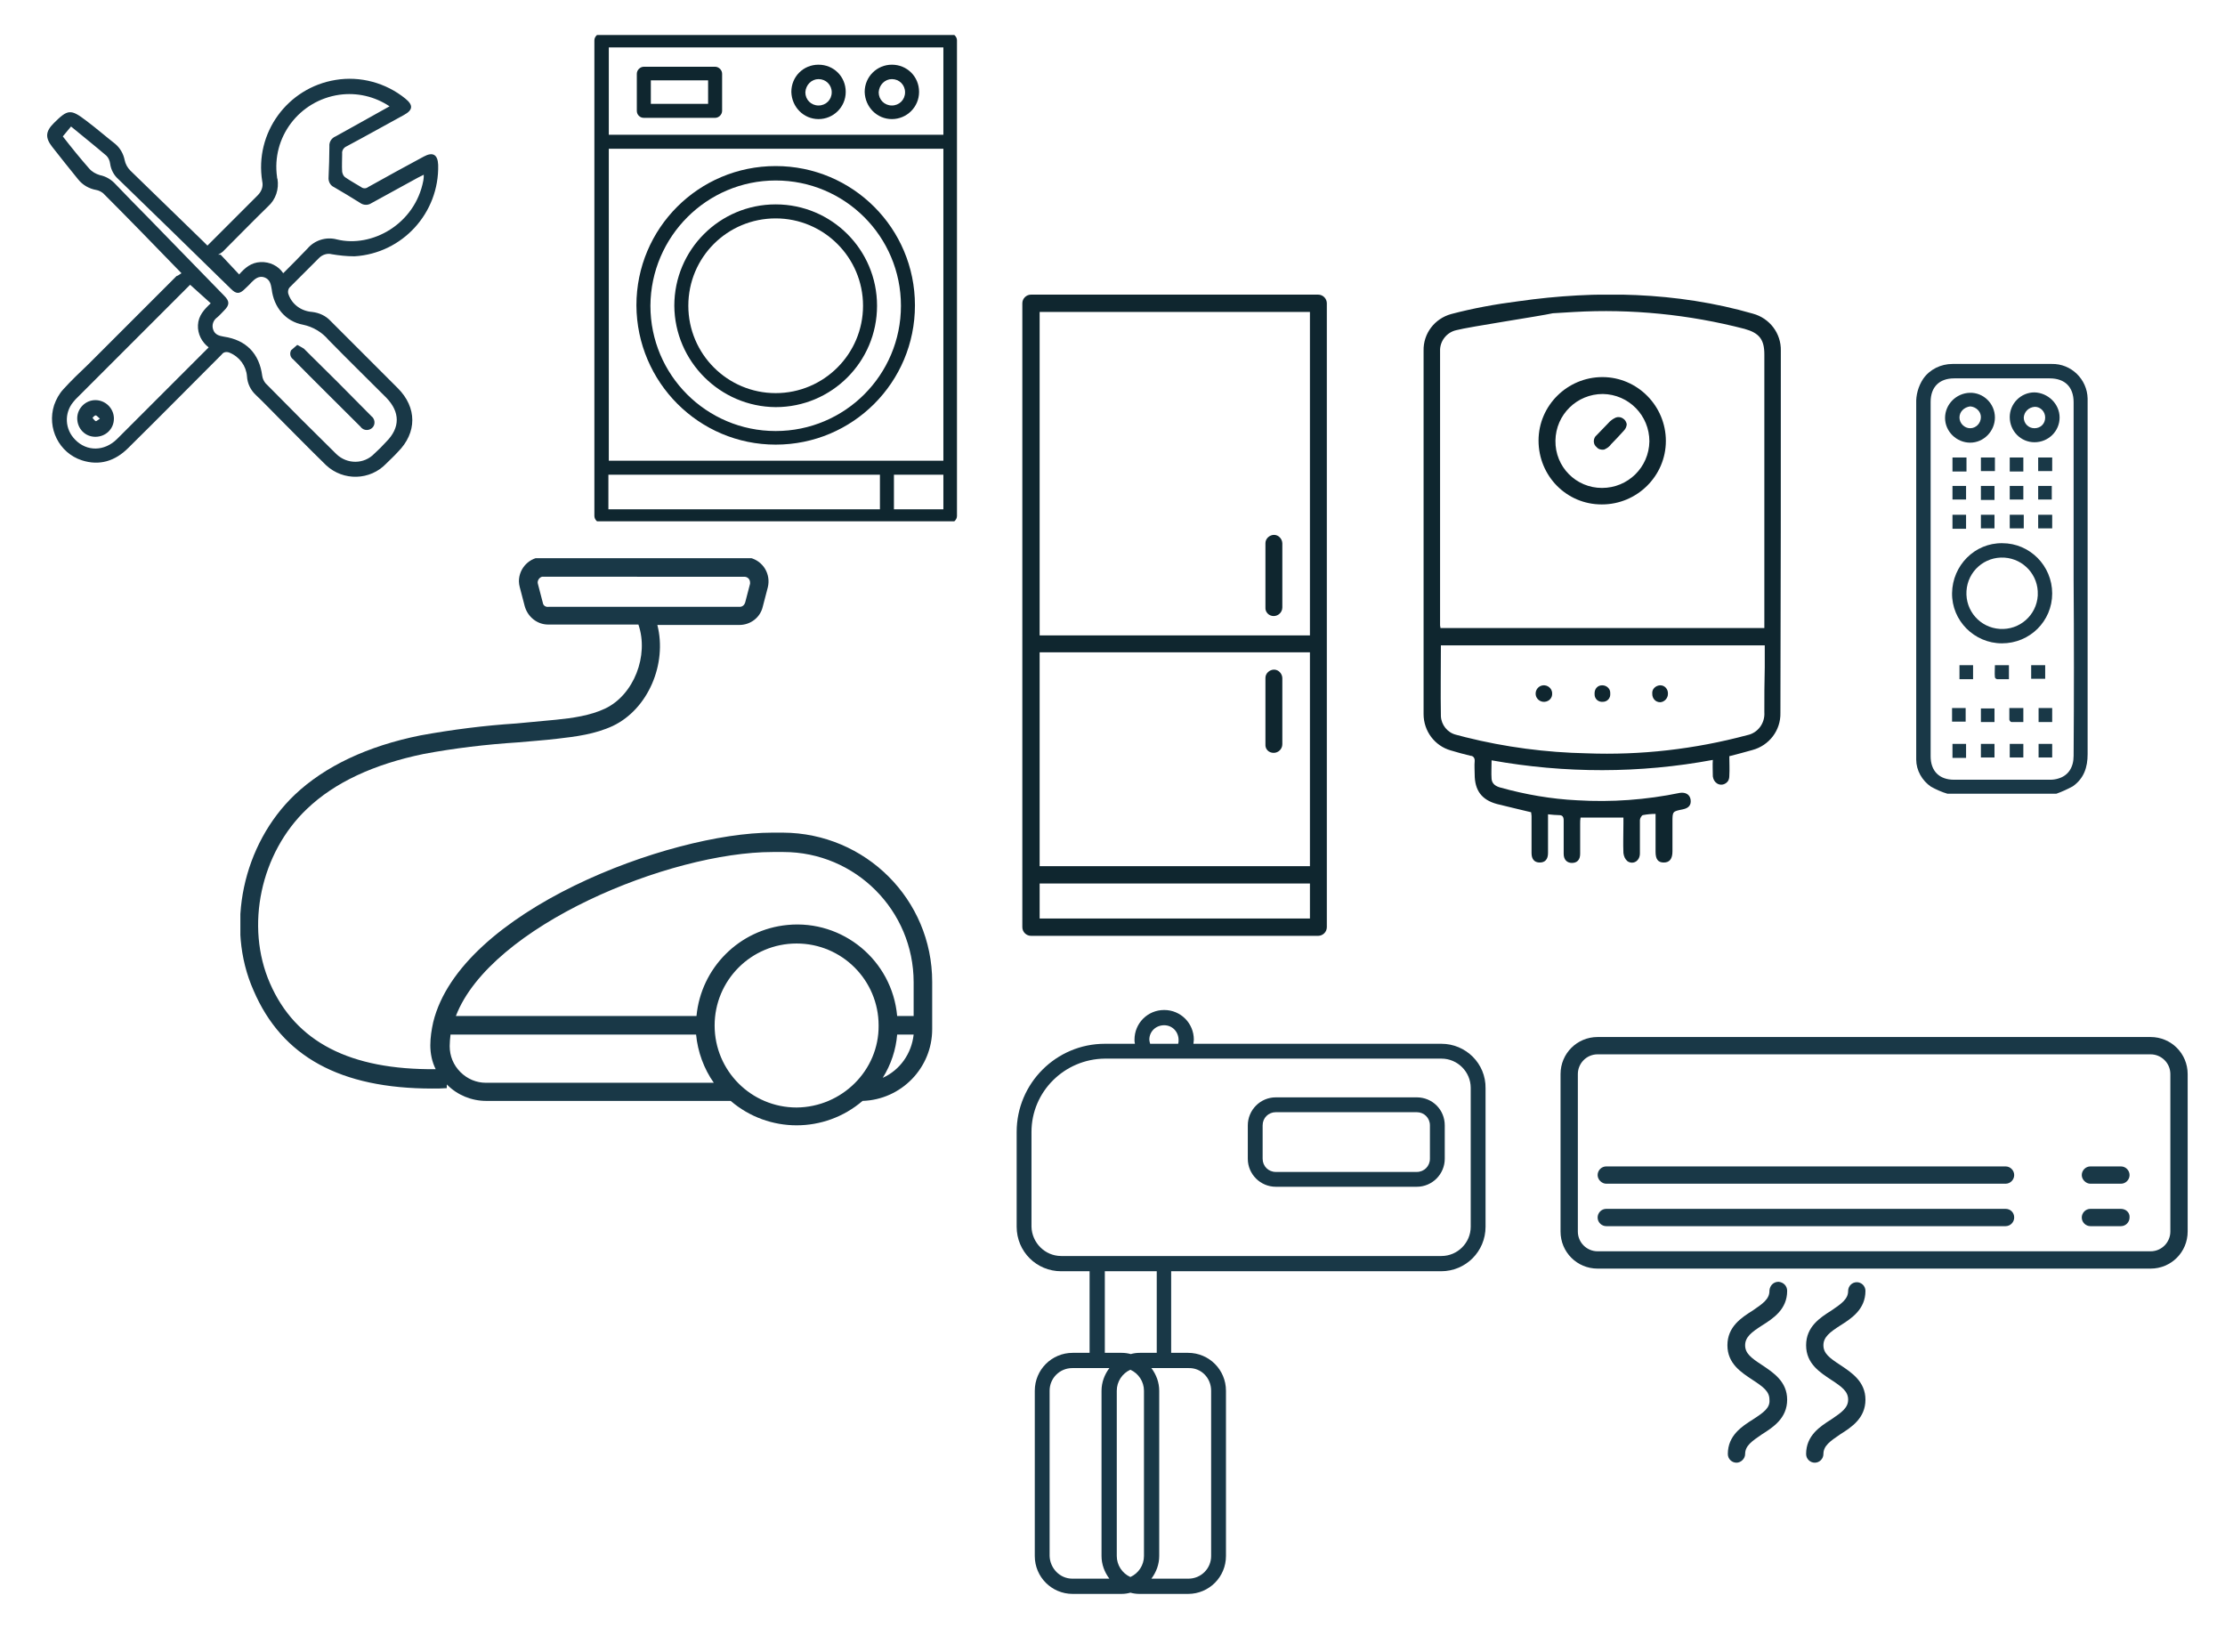 <?xml version="1.0" encoding="utf-8"?>
<!-- Generator: Adobe Illustrator 25.3.0, SVG Export Plug-In . SVG Version: 6.00 Build 0)  -->
<svg version="1.1" id="Layer_1" xmlns="http://www.w3.org/2000/svg" xmlns:xlink="http://www.w3.org/1999/xlink" x="0px" y="0px"
	 viewBox="0 0 540 400.8" style="enable-background:new 0 0 540 400.8;" xml:space="preserve">
<style type="text/css">
	.st0{clip-path:url(#SVGID_2_);}
	.st1{fill:#0F262F;}
	.st2{clip-path:url(#SVGID_4_);}
	.st3{clip-path:url(#SVGID_6_);}
	.st4{clip-path:url(#SVGID_8_);}
	.st5{fill:#193847;}
	.st6{clip-path:url(#SVGID_10_);}
	.st7{clip-path:url(#SVGID_12_);}
	.st8{clip-path:url(#SVGID_14_);}
	.st9{clip-path:url(#SVGID_16_);}
</style>
<g id="Group_420" transform="translate(-1264 -361.107)">
	<g id="Group_360" transform="translate(-45.262 1.662)">
		<g id="Group_333" transform="translate(1309.617 359.043)">
			<g>
				<defs>
					<rect id="SVGID_1_" x="143.9" y="8.9" width="88" height="118"/>
				</defs>
				<clipPath id="SVGID_2_">
					<use xlink:href="#SVGID_1_"  style="overflow:visible;"/>
				</clipPath>
				<g id="Group_332" transform="translate(0 0.001)" class="st0">
					<path id="Path_146" class="st1" d="M145.6,127.3h84.6c0.9,0,1.7-0.8,1.7-1.7c0,0,0,0,0,0V10.2c0-0.9-0.8-1.7-1.7-1.7h-84.6
						c-0.9,0-1.7,0.8-1.7,1.7v115.4C143.9,126.5,144.7,127.3,145.6,127.3 M228.6,112.2h-81.2V36.5h81.2L228.6,112.2z M147.3,115.6
						h65.9v8.4h-65.9V115.6z M216.6,115.6h12v8.4h-12L216.6,115.6z M228.6,33.1h-81.2V11.9h81.2V33.1z"/>
					<path id="Path_147" class="st1" d="M187.9,108.3c18.7,0,33.8-15.1,33.8-33.8c0-18.7-15.1-33.8-33.8-33.8
						c-18.7,0-33.8,15.1-33.8,33.8c0,0,0,0,0,0C154.2,93.2,169.3,108.3,187.9,108.3 M187.9,44.2c16.8,0,30.4,13.6,30.4,30.4
						s-13.6,30.4-30.4,30.4c-16.8,0-30.4-13.6-30.4-30.4c0,0,0,0,0,0C157.6,57.8,171.2,44.2,187.9,44.2"/>
					<path id="Path_148" class="st1" d="M187.9,99.2c13.6,0,24.6-11,24.6-24.6S201.5,50,187.9,50c-13.6,0-24.6,11-24.6,24.6
						c0,0,0,0,0,0C163.4,88.1,174.4,99.1,187.9,99.2 M187.9,53.4c11.7,0,21.2,9.5,21.2,21.2s-9.5,21.2-21.2,21.2
						c-11.7,0-21.2-9.5-21.2-21.2c0,0,0,0,0,0C166.7,62.8,176.2,53.4,187.9,53.4"/>
					<path id="Path_149" class="st1" d="M155.9,29h17.3c0.9,0,1.7-0.8,1.7-1.7c0,0,0,0,0,0v-9c0-0.9-0.8-1.7-1.7-1.7c0,0,0,0,0,0
						h-17.3c-0.9,0-1.7,0.8-1.7,1.7v9C154.2,28.2,154.9,29,155.9,29 M157.6,19.9h13.9v5.7h-13.9V19.9z"/>
					<path id="Path_150" class="st1" d="M216.1,29.3c3.6,0,6.6-2.9,6.6-6.6s-2.9-6.6-6.6-6.6c-3.6,0-6.6,2.9-6.6,6.6
						C209.6,26.4,212.5,29.3,216.1,29.3 M216.1,19.6c1.8,0,3.2,1.4,3.2,3.2c0,1.8-1.4,3.2-3.2,3.2c-1.8,0-3.2-1.4-3.2-3.2l0,0
						C213,21,214.4,19.6,216.1,19.6"/>
					<path id="Path_151" class="st1" d="M198.3,29.3c3.6,0,6.6-2.9,6.6-6.6s-2.9-6.6-6.6-6.6s-6.6,2.9-6.6,6.6l0,0
						C191.8,26.4,194.7,29.3,198.3,29.3 M198.3,19.6c1.8,0,3.2,1.4,3.2,3.2c0,1.8-1.4,3.2-3.2,3.2c-1.8,0-3.2-1.4-3.2-3.2l0,0
						C195.2,21,196.6,19.6,198.3,19.6"/>
				</g>
			</g>
		</g>
		<g id="Group_328" transform="translate(1413.479 422.445)">
			<g>
				<defs>
					<rect id="SVGID_3_" x="143.9" y="8.5" width="73.9" height="155.6"/>
				</defs>
				<clipPath id="SVGID_4_">
					<use xlink:href="#SVGID_3_"  style="overflow:visible;"/>
				</clipPath>
				<g id="Group_327" transform="translate(0 0)" class="st2">
					<path id="Path_137" class="st1" d="M204.9,86.5c1.1,0,2.1-0.9,2.1-2.1l0,0V68.9c0-1.1-0.9-2.1-2-2.1s-2.1,0.9-2.1,2
						c0,0,0,0.1,0,0.1v15.5C202.8,85.5,203.7,86.5,204.9,86.5"/>
					<path id="Path_138" class="st1" d="M204.9,119.7c1.1,0,2.1-0.9,2.1-2.1l0,0v-16c0-1.1-0.9-2.1-2-2.1s-2.1,0.9-2.1,2
						c0,0,0,0.1,0,0.1v16C202.8,118.8,203.7,119.7,204.9,119.7"/>
					<path id="Path_139" class="st1" d="M146,164.1h69.7c1.1,0,2.1-0.9,2.1-2.1l0,0V10.6c0-1.1-0.9-2.1-2.1-2.1c0,0,0,0,0,0H146
						c-1.1,0-2.1,0.9-2.1,2.1c0,0,0,0,0,0V162C143.9,163.2,144.9,164.1,146,164.1C146,164.1,146,164.1,146,164.1 M213.7,147.2h-65.6
						V95.3h65.6V147.2z M213.7,159.9h-65.6v-8.5h65.6V159.9z M213.7,91.2h-65.6V12.7h65.6V91.2z"/>
				</g>
			</g>
		</g>
		<g id="Group_349" transform="translate(1309.262 505.055)">
			<g>
				<defs>
					<rect id="SVGID_5_" x="345.5" y="-74.1" width="86.7" height="137.9"/>
				</defs>
				<clipPath id="SVGID_6_">
					<use xlink:href="#SVGID_5_"  style="overflow:visible;"/>
				</clipPath>
				<g id="Group_348" class="st3">
					<path id="Path_183" class="st1" d="M432.2-60.5c0.1-4.2-2.7-7.9-6.8-9c-18.4-5.3-38-5.7-56.9-3c-5.5,0.7-11,1.7-16.3,3.1
						c-4,1.1-6.8,4.7-6.7,8.9c0,29.4,0,58.8,0,88.2c0,4.1,2.7,7.7,6.6,8.8c1.6,0.5,3.2,0.9,4.8,1.3c0.6,0,1,0.5,1,1.1
						c0,0.1,0,0.1,0,0.2c-0.1,1.1,0,2.2,0,3.2c0,3.9,1.7,6.2,5.4,7.2c2.7,0.7,5.5,1.3,8.3,2c0,0.3,0.1,0.6,0.1,0.9c0,3,0,6,0,9
						c0,1.5,0.7,2.3,2,2.3s2-0.8,2-2.3c0-1.3,0-2.6,0-3.9c0-1.8,0-3.6,0-5.5c1,0.1,1.9,0.2,2.7,0.2s1.1,0.4,1.1,1.3
						c0,2.7,0,5.4,0,8.1c0,1.4,0.8,2.2,2,2.2s2-0.7,2-2.2c0-2.4,0-4.8,0-7.3c0-0.5,0-1,0.1-1.5h10.4c0,0.6,0,1.1,0,1.5
						c0,2.4-0.1,4.8,0,7.1c0.1,0.8,0.4,1.5,1,2c1.4,0.9,3-0.1,3-1.9c0-2.7,0-5.4,0-8.1c0-0.4,0.4-1.1,0.7-1.2c1-0.2,2.1-0.3,3.1-0.3
						c0,3.2,0,6.2,0,9.2c0,1.8,0.6,2.6,2,2.6c1.4,0,2.1-0.9,2.1-2.7c0-2.4,0-4.8,0-7.1c0-2.6,0-2.6,2.5-3.1c1.5-0.3,2.1-1.1,1.9-2.4
						c-0.2-1.2-1.2-1.8-2.6-1.6c-8.2,1.7-16.6,2.3-24.9,1.8c-6.3-0.3-12.6-1.4-18.7-3.1c-1.1-0.3-2-0.9-2.1-2.1
						c-0.1-1.4,0-2.9,0-4.5c17.8,3.2,36,3.2,53.7-0.1c-0.1,1.3,0,2.7,0,4c0.1,0.7,0.4,1.3,1,1.7c0.9,0.6,2.1,0.3,2.7-0.6
						c0.2-0.3,0.3-0.8,0.3-1.2c0.1-1.6,0-3.2,0-4.8c2-0.5,3.8-1,5.6-1.5c4.1-1.1,6.9-4.8,6.8-9C432.2-1.7,432.2-31.1,432.2-60.5
						 M349.5-60.4c-0.1-2.4,1.6-4.6,4-5.1c3-0.8,20.3-3.4,23.4-4.1c0,0,0.1,0,0.1,0c1.7-0.1,3.4-0.2,5-0.3
						c13.9-0.8,27.9,0.6,41.4,4.1c3.6,1,4.8,2.6,4.8,6.2c0,21.6,0,43.3,0,64.9v1.5h-78.6c0-0.3-0.1-0.5-0.1-0.6
						C349.5-16,349.5-38.2,349.5-60.4 M428.2,27.2c0.2,2.7-1.6,5.1-4.2,5.6c-12.7,3.4-25.8,4.9-38.9,4.4c-9.9-0.2-19.8-1.5-29.4-3.9
						c-0.8-0.2-1.6-0.4-2.3-0.6c-2.1-0.5-3.6-2.4-3.7-4.5c-0.1-5.7,0-11.4,0-17.2h78.6v5.3C428.2,20,428.2,23.6,428.2,27.2"/>
					<path id="Path_184" class="st1" d="M373.4-38.7c0-8.5,7-15.4,15.5-15.4c8.5,0,15.4,7,15.4,15.5c0,8.5-7,15.4-15.5,15.4
						c0,0,0,0-0.1,0C380.2-23.2,373.4-30.1,373.4-38.7C373.4-38.6,373.4-38.6,373.4-38.7 M388.8-27.2c6.3,0,11.4-5,11.5-11.3
						c0-6.3-5-11.4-11.3-11.5c-6.3,0-11.4,5-11.5,11.3c0,0,0,0,0,0C377.4-32.3,382.5-27.2,388.8-27.2
						C388.7-27.2,388.8-27.2,388.8-27.2"/>
					<path id="Path_185" class="st1" d="M388.9,20.7c1,0,1.9,0.8,1.9,1.8c0,0.1,0,0.1,0,0.2c0.1,1.1-0.7,2-1.8,2
						c-1.1,0.1-2-0.7-2-1.8c0-0.1,0-0.2,0-0.3c0-1,0.7-1.9,1.8-1.9C388.8,20.7,388.8,20.7,388.9,20.7"/>
					<path id="Path_186" class="st1" d="M404.8,22.8c0,1-0.8,1.9-1.8,2c0,0-0.1,0-0.1,0c-1.1,0-1.9-0.9-1.9-2c0,0,0,0,0-0.1
						c-0.1-1.1,0.8-1.9,1.8-2c0.1,0,0.2,0,0.2,0c1,0,1.8,0.9,1.8,1.9C404.8,22.7,404.8,22.7,404.8,22.8"/>
					<path id="Path_187" class="st1" d="M376.7,22.6c0.1,1.1-0.7,2-1.8,2.1c0,0,0,0,0,0c-1.1,0.1-2.1-0.7-2.2-1.8s0.7-2.1,1.8-2.2
						s2.1,0.7,2.2,1.8C376.7,22.6,376.7,22.6,376.7,22.6"/>
					<path id="Path_188" class="st1" d="M394.8-42.7c0,0.6-0.3,1.2-0.7,1.6c-1,1.1-2,2.2-3.1,3.3c-0.4,0.6-1,1-1.7,1.3
						c-0.7,0.1-1.4-0.1-1.8-0.6c-0.8-0.6-0.9-1.8-0.3-2.6c0.1-0.1,0.2-0.2,0.2-0.2c1-1,1.9-2,2.9-3c0.5-0.6,1.2-1.1,1.9-1.4
						c0.6-0.2,1.3-0.1,1.9,0.4C394.4-43.7,394.7-43.2,394.8-42.7"/>
				</g>
			</g>
		</g>
		<g id="Group_345" transform="translate(1412 596.043)">
			<g>
				<defs>
					<rect id="SVGID_7_" x="143.9" y="8.5" width="113.9" height="141.7"/>
				</defs>
				<clipPath id="SVGID_8_">
					<use xlink:href="#SVGID_7_"  style="overflow:visible;"/>
				</clipPath>
				<g id="Group_344" transform="translate(0 0)" class="st4">
					<path id="Path_174" class="st5" d="M247.1,16.7h-60.2c0-0.3,0.1-0.6,0.1-1c0-4-3.2-7.2-7.2-7.2c-4,0-7.2,3.2-7.2,7.2
						c0,0.3,0,0.6,0.1,1h-7.3c-11.8,0-21.4,9.6-21.4,21.4v23c0,6,4.8,10.8,10.8,10.8h6.9v19.8h-4.1c-5.1,0-9.2,4.1-9.2,9.2V141
						c0,5.1,4.1,9.2,9.2,9.2h11.8c0.8,0,1.5-0.1,2.2-0.3c0.7,0.2,1.5,0.3,2.2,0.3h11.8c5.1,0,9.2-4.1,9.2-9.2v-40.1
						c0-5.1-4.1-9.2-9.2-9.2h-4.1V71.9h65.5c6,0,10.8-4.8,10.8-10.8V27.5C257.9,21.5,253,16.7,247.1,16.7 M176.2,15.7
						c0-2,1.6-3.5,3.6-3.5s3.5,1.6,3.5,3.6c0,0.3,0,0.6-0.1,0.9h-6.8C176.3,16.3,176.2,16,176.2,15.7 M152,141v-40.1
						c0-3.1,2.5-5.5,5.5-5.5h9c-1.2,1.6-1.9,3.5-1.9,5.5V141c0,2,0.7,3.9,1.9,5.5h-9C154.5,146.5,152.1,144,152,141 M174.9,100.9
						V141c0,2.2-1.3,4.2-3.3,5.1c-2-0.9-3.3-2.9-3.3-5.1v-40.1c0-2.2,1.3-4.2,3.3-5.1C173.6,96.7,174.9,98.7,174.9,100.9
						 M191.2,100.9V141c0,3.1-2.5,5.5-5.5,5.5h-9c1.2-1.6,1.9-3.5,1.9-5.5v-40.1c0-2-0.7-3.9-1.9-5.5h9
						C188.8,95.3,191.2,97.8,191.2,100.9 M178,91.7h-4.1c-0.8,0-1.5,0.1-2.2,0.3c-0.7-0.2-1.5-0.3-2.2-0.3h-4.1V71.9H178V91.7z
						 M254.2,61.1c0,3.9-3.2,7.1-7.1,7.1h-92.3c-3.9,0-7.1-3.2-7.2-7.1v-23c0-9.8,8-17.7,17.8-17.8h81.7c3.9,0,7.1,3.2,7.1,7.1V61.1
						z"/>
					<path id="Path_175" class="st5" d="M241.1,29.7h-34.2c-3.8,0-6.8,3.1-6.8,6.8v8.1c0,3.8,3.1,6.8,6.8,6.8h34.2
						c3.8,0,6.8-3.1,6.8-6.8v-8.1C247.9,32.7,244.9,29.7,241.1,29.7 M244.3,44.6c0,1.8-1.4,3.2-3.2,3.2h-34.2
						c-1.8,0-3.2-1.4-3.2-3.2v-8.1c0-1.8,1.4-3.2,3.2-3.2h34.2c1.8,0,3.2,1.4,3.2,3.2V44.6z"/>
				</g>
			</g>
		</g>
		<g id="Group_351" transform="translate(1506.705 485.445)">
			<g>
				<defs>
					<rect id="SVGID_9_" x="-186" y="-106.8" width="94.9" height="96.6"/>
				</defs>
				<clipPath id="SVGID_10_">
					<use xlink:href="#SVGID_9_"  style="overflow:visible;"/>
				</clipPath>
				<g id="Group_350" class="st6">
					<path id="Path_189" class="st5" d="M-153.4-59.7c-6.5-6.7-12.7-13.1-19-19.4c-0.5-0.4-1.1-0.7-1.7-0.8
						c-1.7-0.3-3.3-1.2-4.4-2.6c-2.1-2.6-4.2-5.2-6.3-7.9c-1.7-2.2-1.6-3.7,0.4-5.7c3.4-3.4,4.1-3.5,7.9-0.6c2.4,1.8,4.7,3.8,7,5.6
						c1.2,1,2,2.4,2.3,3.9c0.2,1,0.7,1.9,1.4,2.6c5.9,5.7,11.8,11.5,17.7,17.2c0.3,0.3,0.6,0.6,1,1c1.3-1.3,2.6-2.6,3.9-3.9
						c2.8-2.8,5.5-5.5,8.3-8.3c0.9-0.9,1.4-2.1,1.1-3.4c-1.9-11.7,6.1-22.7,17.8-24.6c6-1,12.2,0.7,16.9,4.5c2,1.6,1.9,2.8-0.3,4
						c-4.6,2.5-9.2,5.1-13.9,7.6c-0.7,0.3-1.2,1-1.1,1.8c0,1.5-0.1,2.9,0,4.4c0.1,0.5,0.3,1,0.7,1.3c1.3,0.9,2.6,1.6,3.9,2.4
						c0.5,0.4,1.2,0.4,1.7,0c4.5-2.5,9-5,13.5-7.4c2.2-1.2,3.4-0.5,3.5,2c0.3,11.7-8.7,21.5-20.3,22.2c-1.9,0-3.7-0.2-5.5-0.5
						c-1.1-0.3-2.3,0.1-3.1,0.9c-2.4,2.4-4.8,4.8-7.2,7.2c-0.3,0.4-0.4,0.9-0.3,1.4c0.8,2.6,3.1,4.3,5.8,4.5
						c1.7,0.2,3.3,0.9,4.5,2.2c5.4,5.4,10.8,10.8,16.3,16.3c4.7,4.7,4.7,10.8,0,15.5c-0.9,1-1.9,1.9-2.8,2.8
						c-3.9,4.1-10.4,4.3-14.6,0.4c-0.1-0.1-0.3-0.3-0.4-0.4c-3.8-3.7-7.6-7.6-11.4-11.4c-1.7-1.7-3.4-3.5-5.2-5.2
						c-1.3-1.2-2.1-2.8-2.2-4.6c-0.2-2.5-1.8-4.7-4.2-5.7c-0.7-0.3-1.5-0.2-1.9,0.4c-7.6,7.6-15.1,15.2-22.7,22.7
						c-3.2,3.2-7,4.4-11.3,3c-5.5-1.8-8.5-7.8-6.7-13.4c0.5-1.4,1.2-2.7,2.2-3.8c1.9-2.1,4-4.1,6.1-6.1c7.1-7.1,14.3-14.3,21.4-21.4
						C-154.2-59.1-153.9-59.4-153.4-59.7 M-182.2-92.9c2.1,2.7,4.2,5.3,6.4,7.8c0.7,0.8,1.6,1.3,2.6,1.6c1.5,0.3,2.8,1.1,3.8,2.2
						c2.6,2.7,5.2,5.4,7.8,8c6.2,6.4,12.4,12.7,18.6,19.1c1.3,1.3,1.3,2.2,0,3.5c-0.6,0.6-1.1,1.2-1.7,1.7c-1,0.7-1.4,1.9-1,3
						c0.4,1.2,1.4,1.5,2.6,1.7c5.4,0.8,8.6,4.1,9.3,9.5c0.1,0.7,0.4,1.3,0.8,1.8c5.7,5.8,11.4,11.5,17.2,17.2
						c2.6,2.5,6.7,2.5,9.2-0.1c1-0.9,2-1.9,2.9-2.9c3.4-3.4,3.4-7.2,0-10.7c-4.7-4.7-9.4-9.3-14-14c-1.6-1.9-3.8-3.2-6.2-3.7
						c-4.3-0.8-7.1-4.3-7.6-8.6c-0.2-1.2-0.4-2.4-1.8-2.9c-1.3-0.4-2.2,0.3-3.1,1.2c-0.5,0.6-1.1,1.1-1.6,1.6
						c-1.3,1.3-2.1,1.3-3.4,0c-9.1-8.9-18.2-17.8-27.4-26.7c-1-0.9-1.7-2.2-1.9-3.6c-0.1-0.8-0.4-1.5-0.9-2
						c-2.8-2.4-5.7-4.7-8.6-7.1L-182.2-92.9 M-102.9-100.2c-3.6-2.4-7.9-3.4-12.2-2.8c-9.7,1.4-16.5,10.3-15.1,20
						c0,0.1,0,0.3,0.1,0.4c0.4,2.5-0.4,5-2.3,6.7c-3.7,3.6-7.3,7.3-11,11c-0.4,0.3-0.7,0.5-1.1,0.7l0.6,0l4.5,4.8
						c1.4-1.6,2.9-2.9,5.2-3c2.2-0.1,4.3,0.9,5.5,2.7c2-2,4-4,5.9-6c1.7-2,4.5-2.9,7.1-2.2c8.5,2.1,19-3.7,21-14.3
						c0.1-0.5,0.1-0.9,0.1-1.4c-0.6,0.3-1,0.5-1.4,0.7c-3.8,2.1-7.5,4.1-11.3,6.2c-0.9,0.6-2,0.5-2.8-0.1c-2.1-1.3-4.2-2.6-6.3-3.8
						c-0.9-0.4-1.4-1.4-1.3-2.4c0.1-2.5,0.2-5,0.2-7.5c-0.1-1,0.5-2,1.5-2.4c1.8-1,3.6-2,5.4-3C-108.3-97.2-105.6-98.7-102.9-100.2
						 M-151.3-56.9c-0.1,0.1-0.1,0.1-0.2,0.2c-9.2,9.2-18.4,18.4-27.6,27.6c-0.2,0.2-0.4,0.5-0.6,0.7c-2.2,2.7-2,6.6,0.5,9.1
						c2.8,2.9,7.1,2.9,10.2-0.2c7.1-7.1,14.3-14.3,21.4-21.4c0.2-0.2,0.5-0.5,0.8-0.8c-1.7-1.3-2.7-3.3-2.6-5.4
						c0.1-2.3,1.5-3.8,3.1-5.3L-151.3-56.9"/>
					<path id="Path_190" class="st5" d="M-125.3-42.3c0.6,0.3,1.1,0.6,1.6,0.9c5.5,5.4,11,10.9,16.4,16.4c0.8,0.6,1,1.8,0.4,2.6
						c-0.6,0.8-1.8,1-2.6,0.4c-0.1-0.1-0.3-0.2-0.4-0.4c-5.5-5.5-11-10.9-16.4-16.4c-0.7-0.5-0.9-1.4-0.5-2.2
						C-126.3-41.4-125.8-41.9-125.3-42.3"/>
					<path id="Path_191" class="st5" d="M-169.8-24.4c0,2.5-2,4.4-4.5,4.4c-2.5,0-4.4-2-4.4-4.5c0-2.4,2-4.4,4.4-4.4
						c2.4,0,4.4,1.9,4.5,4.3C-169.8-24.5-169.8-24.5-169.8-24.4 M-173.2-24.4c-0.5-0.4-0.8-0.8-1-0.8c-0.3,0-0.6,0.4-0.8,0.6
						c0.3,0.3,0.5,0.7,0.8,0.8C-174.1-23.7-173.7-24.1-173.2-24.4"/>
				</g>
			</g>
		</g>
		<g id="Group_347" transform="translate(1544 602.602)">
			<g>
				<defs>
					<rect id="SVGID_11_" x="143.9" y="8.5" width="152.3" height="103.3"/>
				</defs>
				<clipPath id="SVGID_12_">
					<use xlink:href="#SVGID_11_"  style="overflow:visible;"/>
				</clipPath>
				<g id="Group_346" transform="translate(0 0)" class="st7">
					<path id="Path_176" class="st5" d="M287.2,8.5H153c-5,0-9,4-9,9v38.2c0,5,4,9,9,9h134.2c5,0,9-4,9-9V17.5
						C296.2,12.5,292.2,8.5,287.2,8.5 M292,55.7c0,2.6-2.1,4.8-4.8,4.8H153c-2.6,0-4.8-2.1-4.8-4.8V17.5c0-2.6,2.1-4.8,4.8-4.8
						h134.2c2.6,0,4.8,2.1,4.8,4.8V55.7z"/>
					<path id="Path_177" class="st5" d="M252,39.9h-96.9c-1.2,0-2.1,1-2.1,2.1s1,2.1,2.1,2.1H252c1.2,0,2.1-1,2.1-2.1
						S253.2,39.9,252,39.9"/>
					<path id="Path_178" class="st5" d="M252,50.2h-96.9c-1.2,0-2.1,1-2.1,2.1c0,1.2,1,2.1,2.1,2.1H252c1.2,0,2.1-1,2.1-2.1
						C254.1,51.1,253.2,50.2,252,50.2"/>
					<path id="Path_179" class="st5" d="M280,39.9h-7.4c-1.2,0-2.1,1-2.1,2.1s1,2.1,2.1,2.1h7.4c1.2,0,2.1-1,2.1-2.1
						S281.2,39.9,280,39.9"/>
					<path id="Path_180" class="st5" d="M280,50.2h-7.4c-1.2,0-2.1,1-2.1,2.1c0,1.2,1,2.1,2.1,2.1h7.4c1.2,0,2.1-1,2.1-2.1
						C282.2,51.1,281.2,50.2,280,50.2"/>
					<path id="Path_181" class="st5" d="M190.7,101.3c-2.7,1.7-6.1,3.9-6.1,8.4c0,1.2,1,2.1,2.1,2.1s2.1-1,2.1-2.1
						c0-2,1.6-3.1,4.1-4.8c2.7-1.7,6.1-3.9,6.1-8.4c0-4.4-3.4-6.6-6.1-8.4c-2.6-1.7-4.1-2.8-4.1-4.8s1.6-3.2,4.1-4.8
						c2.7-1.7,6.1-3.9,6.1-8.4c0-1.2-0.9-2.1-2.1-2.2c-1.2,0-2.1,0.9-2.2,2.1c0,0,0,0.1,0,0.1c0,2-1.6,3.1-4.1,4.8
						c-2.7,1.7-6.1,3.9-6.1,8.4s3.4,6.6,6.1,8.4c2.6,1.7,4.1,2.8,4.1,4.8C194.9,98.5,193.3,99.6,190.7,101.3"/>
					<path id="Path_182" class="st5" d="M209.7,101.3c-2.7,1.7-6.1,3.9-6.1,8.4c0,1.2,1,2.1,2.1,2.1c1.2,0,2.1-1,2.1-2.1
						c0-2,1.6-3.1,4.1-4.8c2.7-1.7,6.1-3.9,6.1-8.4c0-4.4-3.4-6.6-6.1-8.4c-2.6-1.7-4.1-2.8-4.1-4.8s1.6-3.2,4.1-4.8
						c2.7-1.7,6.1-3.9,6.1-8.4c0-1.2-1-2.1-2.1-2.1c-1.2,0-2.1,1-2.1,2.1c0,2-1.6,3.1-4.1,4.8c-2.7,1.7-6.1,3.9-6.1,8.4
						s3.4,6.6,6.1,8.4c2.6,1.7,4.1,2.8,4.1,4.8C213.8,98.5,212.2,99.6,209.7,101.3"/>
				</g>
			</g>
		</g>
		<g id="Group_359" transform="translate(1484.221 678.166)">
			<g>
				<defs>
					<rect id="SVGID_13_" x="290.1" y="-230.4" width="41.7" height="104.3"/>
				</defs>
				<clipPath id="SVGID_14_">
					<use xlink:href="#SVGID_13_"  style="overflow:visible;"/>
				</clipPath>
				<g id="Group_358" transform="translate(0 0)" class="st8">
					<path id="Path_215" class="st5" d="M297.7-126.1c-1.4-0.4-2.7-1-4-1.7c-2.2-1.5-3.6-4-3.6-6.6c0-0.4,0-0.9,0-1.3
						c0-28.3,0-56.7,0-85c-0.1-2.1,0.5-4.3,1.7-6.1c1.6-2.3,4.3-3.6,7.1-3.6c8,0,16.1-0.1,24.1,0c4.7-0.1,8.6,3.7,8.7,8.4
						c0,0.4,0,0.7,0,1.1c0,28.4,0,56.8,0,85.2c0,3.2-0.9,5.9-3.6,7.8c-1.3,0.7-2.6,1.3-4,1.8L297.7-126.1z M328.3-178.1
						c0-14.3,0-28.7,0-43c0-3.7-2.1-5.8-5.8-5.8c-7.7,0-15.5,0-23.2,0c-3.6,0-5.7,2.1-5.7,5.7c0,28.7,0,57.3,0,86
						c0,3.6,2.1,5.7,5.7,5.7c7.8,0,15.6,0,23.3,0c0.7,0,1.4-0.1,2-0.3c2.4-0.7,3.7-2.7,3.7-5.5C328.4-149.6,328.4-163.9,328.3-178.1
						"/>
					<path id="Path_216" class="st5" d="M310.9-162.6c-6.7,0-12.2-5.5-12.1-12.2s5.5-12.2,12.2-12.1c6.7,0,12.1,5.5,12.1,12.2
						C323.1-168,317.7-162.6,310.9-162.6 M311.5-183.4c-4.8-0.3-8.9,3.3-9.2,8.1c-0.3,4.8,3.3,8.9,8.1,9.2s8.9-3.3,9.2-8.1
						c0-0.1,0-0.1,0-0.2C319.8-179.1,316.2-183.1,311.5-183.4"/>
					<path id="Path_217" class="st5" d="M309.2-217.4c0,3.3-2.7,6.1-6,6.1c-3.3,0-6.1-2.7-6.1-6c0-3.3,2.7-6,6-6.1
						C306.4-223.5,309.2-220.8,309.2-217.4 M300.6-217.4c0,1.4,1.2,2.6,2.6,2.6c1.4,0,2.6-1.2,2.6-2.7c0-1.4-1.2-2.5-2.6-2.6
						C301.7-219.9,300.6-218.8,300.6-217.4"/>
					<path id="Path_218" class="st5" d="M324.9-217.4c0,3.3-2.7,6-6.1,6c-3.3,0-6-2.7-6-6.1c0-3.3,2.7-6,6-6
						C322.1-223.4,324.9-220.7,324.9-217.4 M316.2-217.4c0,1.4,1.1,2.6,2.6,2.6s2.6-1.1,2.6-2.6c0-1.4-1.1-2.6-2.5-2.6
						C317.4-219.9,316.3-218.8,316.2-217.4"/>
					<path id="Path_219" class="st5" d="M312.6-153.9c-1,0-1.9,0-2.9,0c-0.3-0.1-0.5-0.3-0.5-0.5c-0.1-0.9,0-1.9,0-2.9h3.4
						L312.6-153.9z"/>
					<rect id="Rectangle_233" x="319.7" y="-207.7" class="st5" width="3.4" height="3.3"/>
					<rect id="Rectangle_234" x="298.9" y="-200.8" class="st5" width="3.3" height="3.3"/>
					<rect id="Rectangle_235" x="305.8" y="-200.8" class="st5" width="3.3" height="3.4"/>
					<rect id="Rectangle_236" x="312.8" y="-200.8" class="st5" width="3.3" height="3.3"/>
					<rect id="Rectangle_237" x="319.7" y="-200.8" class="st5" width="3.3" height="3.3"/>
					<rect id="Rectangle_238" x="298.9" y="-193.8" class="st5" width="3.3" height="3.4"/>
					<rect id="Rectangle_239" x="319.7" y="-193.8" class="st5" width="3.4" height="3.3"/>
					<rect id="Rectangle_240" x="312.8" y="-207.7" class="st5" width="3.3" height="3.4"/>
					<rect id="Rectangle_241" x="305.8" y="-207.7" class="st5" width="3.4" height="3.3"/>
					<rect id="Rectangle_242" x="300.6" y="-157.3" class="st5" width="3.3" height="3.4"/>
					<rect id="Rectangle_243" x="298.9" y="-207.7" class="st5" width="3.4" height="3.4"/>
					<rect id="Rectangle_244" x="318" y="-157.3" class="st5" width="3.4" height="3.3"/>
					<rect id="Rectangle_245" x="298.9" y="-138.2" class="st5" width="3.3" height="3.4"/>
					<rect id="Rectangle_246" x="319.8" y="-138.2" class="st5" width="3.3" height="3.3"/>
					<rect id="Rectangle_247" x="305.8" y="-193.8" class="st5" width="3.3" height="3.3"/>
					<rect id="Rectangle_248" x="312.8" y="-193.8" class="st5" width="3.4" height="3.3"/>
					<rect id="Rectangle_249" x="298.8" y="-146.9" class="st5" width="3.3" height="3.3"/>
					<rect id="Rectangle_250" x="305.8" y="-146.8" class="st5" width="3.3" height="3.3"/>
					<path id="Path_220" class="st5" d="M312.7-146.9h3.4v3.4c-1,0-1.9,0-2.9,0c-0.2,0-0.5-0.4-0.5-0.6
						C312.7-145,312.7-145.9,312.7-146.9"/>
					<rect id="Rectangle_251" x="319.8" y="-146.9" class="st5" width="3.3" height="3.4"/>
					<rect id="Rectangle_252" x="305.8" y="-138.2" class="st5" width="3.3" height="3.3"/>
					<rect id="Rectangle_253" x="312.8" y="-138.2" class="st5" width="3.3" height="3.3"/>
				</g>
			</g>
		</g>
	</g>
	<g id="Group_343" transform="translate(1434.738 767.068)">
		<g>
			<defs>
				<rect id="SVGID_15_" x="-112.4" y="-270.5" width="168" height="137.8"/>
			</defs>
			<clipPath id="SVGID_16_">
				<use xlink:href="#SVGID_15_"  style="overflow:visible;"/>
			</clipPath>
			<g id="Group_342" transform="translate(0 0)" class="st9">
				<path id="Path_173" class="st5" d="M-65.8-141.8c1.1,0,2.3,0,3.5-0.1l0-0.9c0,0,0.1,0.1,0.1,0.1c2.5,2.5,5.9,3.9,9.5,3.9H6.6
					c9.2,7.9,22.8,7.9,32,0c9.4-0.3,16.9-8,16.9-17.4v-11.5c0-20-16.2-36.1-36.2-36.2h-2.6c-25,0-75.7,19-82.3,46
					c-0.4,1.8-0.7,3.7-0.7,5.6c0,2,0.4,4,1.3,5.8c-20.8,0.2-34-6.6-40.2-20.8c-6.1-13.9-2.3-31.7,9-42.4
					c6.7-6.4,16.2-10.8,28.3-13.3c7.5-1.4,15.1-2.3,22.8-2.8c3.2-0.3,6.4-0.5,9.7-0.9c4.4-0.5,9.1-1.1,13.4-3.1
					c8.6-4.1,13.2-15.1,10.8-24.5H8.7c2.7,0,5.1-1.8,5.7-4.5l1.2-4.6c0.8-3.2-1.1-6.4-4.3-7.2c-0.5-0.1-1-0.2-1.4-0.2h-48.8
					c-3.3,0-5.9,2.7-5.9,5.9c0,0.5,0.1,1,0.2,1.4l1.2,4.6c0.7,2.6,3,4.5,5.7,4.5h21.9c2.6,7.5-1.1,17.1-8.1,20.4
					c-3.6,1.7-7.9,2.3-11.9,2.7c-3.2,0.3-6.4,0.6-9.6,0.9c-7.8,0.5-15.6,1.5-23.3,2.9c-12.9,2.6-23.2,7.5-30.5,14.4
					c-12.6,12-16.9,32-10,47.5C-102.3-149.5-88.1-141.8-65.8-141.8 M-59-145.8c-1.7-1.7-2.6-3.9-2.6-6.3c0-0.9,0.1-1.9,0.2-2.8h59.6
					c0.4,4.2,1.9,8.3,4.3,11.7h-55.3C-55.1-143.2-57.3-144.1-59-145.8 M22.6-137.2c-11,0-19.9-8.9-19.9-19.9s8.9-19.9,19.9-19.9
					c11,0,19.9,8.9,19.9,19.9C42.6-146.2,33.6-137.3,22.6-137.2 M43.5-144.4c2-3.2,3.2-6.8,3.5-10.5h4
					C50.5-150.3,47.7-146.3,43.5-144.4 M16.8-199.2h2.6c17.5,0,31.6,14.2,31.6,31.6v8.2h-4c-1.2-13.5-13.2-23.4-26.6-22.1
					c-11.7,1.1-21,10.4-22.1,22.1h-58.4C-51.7-181.3-8.2-199.2,16.8-199.2 M-39-259.7l-1.2-4.6c-0.2-0.7,0.3-1.5,1-1.7
					c0.1,0,0.2,0,0.3,0H9.9c0.8,0,1.4,0.6,1.4,1.4c0,0.1,0,0.2,0,0.3l-1.2,4.6c-0.2,0.6-0.7,1-1.3,1h-46.4
					C-38.3-258.6-38.9-259-39-259.7"/>
			</g>
		</g>
	</g>
</g>
</svg>
